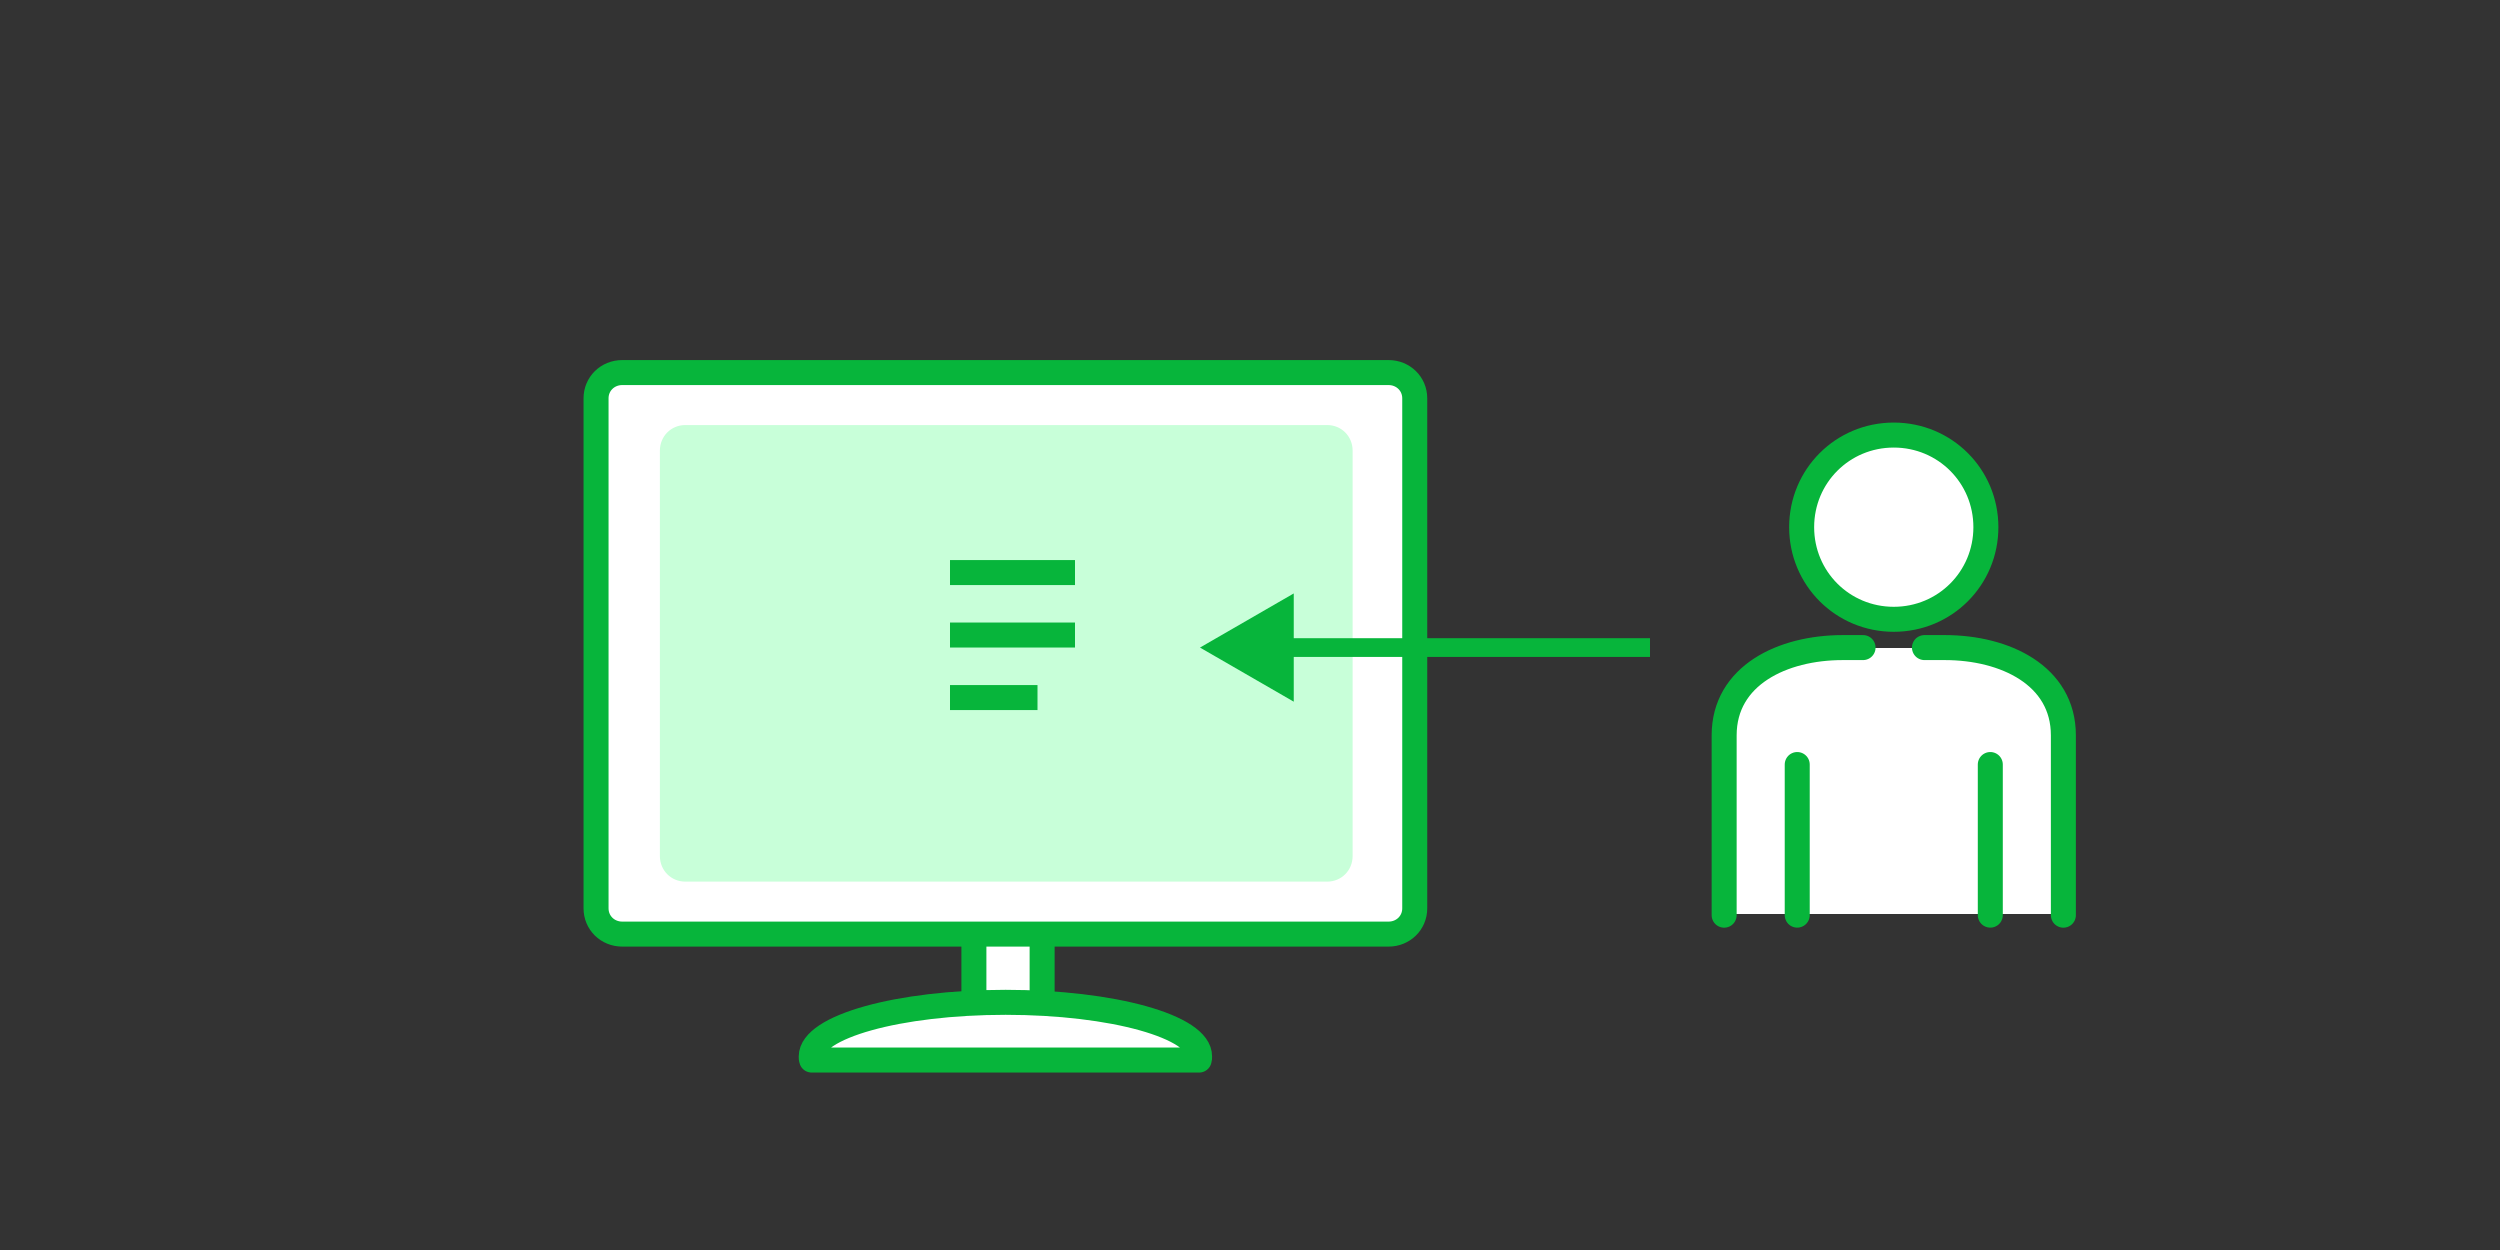 <svg width="200" height="100" viewBox="0 0 200 100" fill="none" xmlns="http://www.w3.org/2000/svg">
<rect x="0" y="0" width="200" height="100" fill="#333333" stroke="none"/>
<path d="M83.37 73.047H77.912V83.543H83.37V73.047Z" fill="white" stroke="#07B53B" stroke-width="2" stroke-miterlimit="10" stroke-linecap="round" stroke-linejoin="round"/>
<path d="M80.45 80.186C71.871 80.186 64.898 82.141 64.898 84.52C64.898 84.606 64.898 84.719 64.933 84.804H95.933C95.967 84.719 95.967 84.606 95.967 84.52C96.001 82.141 89.028 80.186 80.45 80.186Z" fill="white" stroke="#07B53B" stroke-width="2" stroke-miterlimit="10" stroke-linecap="round" stroke-linejoin="round"/>
<path d="M113.179 72.671C113.179 73.823 112.257 74.728 111.083 74.728H49.78C48.606 74.728 47.684 73.823 47.684 72.671V31.862C47.684 30.71 48.606 29.805 49.78 29.805H111.083C112.257 29.805 113.179 30.71 113.179 31.862V72.671Z" fill="white" stroke="#07B53B" stroke-width="2"/>
<path d="M54.825 70.53C53.686 70.53 52.791 69.629 52.791 68.483V36.051C52.791 34.905 53.686 34.004 54.825 34.004H106.176C107.315 34.004 108.21 34.905 108.21 36.051V68.483C108.21 69.629 107.315 70.53 106.176 70.53H54.825Z" fill="#C8FFD9"/>
<path d="M96 51.805L103.5 56.135V47.475L96 51.805ZM132 51.055H102.75V52.555H132V51.055Z" fill="#07B53B"/>
<path d="M137.932 58.623V73.118H164.763V58.314C164.763 53.133 159.417 51.838 156.744 51.838H148.726C140.337 51.838 138.034 56.361 137.932 58.623Z" fill="white"/>
<path d="M137.932 73.214V58.825C137.932 54.029 142.611 51.807 147.407 51.807H149.045" stroke="#07B53B" stroke-width="2" stroke-miterlimit="10" stroke-linecap="round" stroke-linejoin="round"/>
<path d="M143.778 73.211V61.162" stroke="#07B53B" stroke-width="2" stroke-miterlimit="10" stroke-linecap="round" stroke-linejoin="round"/>
<path d="M158.871 42.175C158.871 46.269 155.596 49.544 151.502 49.544C147.407 49.544 144.132 46.269 144.132 42.175C144.132 38.08 147.407 34.805 151.502 34.805C155.596 34.805 158.871 38.08 158.871 42.175Z" fill="white" stroke="#07B53B" stroke-width="2" stroke-miterlimit="10" stroke-linecap="round" stroke-linejoin="round"/>
<path d="M165.07 73.214V58.825C165.07 54.029 160.391 51.807 155.595 51.807H153.957" stroke="#07B53B" stroke-width="2" stroke-miterlimit="10" stroke-linecap="round" stroke-linejoin="round"/>
<path d="M159.224 73.211V61.162" stroke="#07B53B" stroke-width="2" stroke-miterlimit="10" stroke-linecap="round" stroke-linejoin="round"/>
<mask id="path-13-inside-1_977_12249" fill="white">
<rect x="71" y="38.805" width="20" height="25" rx="1"/>
</mask>
<rect x="71" y="38.805" width="20" height="25" rx="1" fill="white" stroke="#07B53B" stroke-width="4" mask="url(#path-13-inside-1_977_12249)"/>
<path d="M82 55.805H77" stroke="#07B53B" stroke-width="2" stroke-miterlimit="10" stroke-linecap="square" stroke-linejoin="round"/>
<path d="M85 50.805H77" stroke="#07B53B" stroke-width="2" stroke-miterlimit="10" stroke-linecap="square" stroke-linejoin="round"/>
<path d="M85 45.805H77" stroke="#07B53B" stroke-width="2" stroke-miterlimit="10" stroke-linecap="square" stroke-linejoin="round"/>
</svg>
